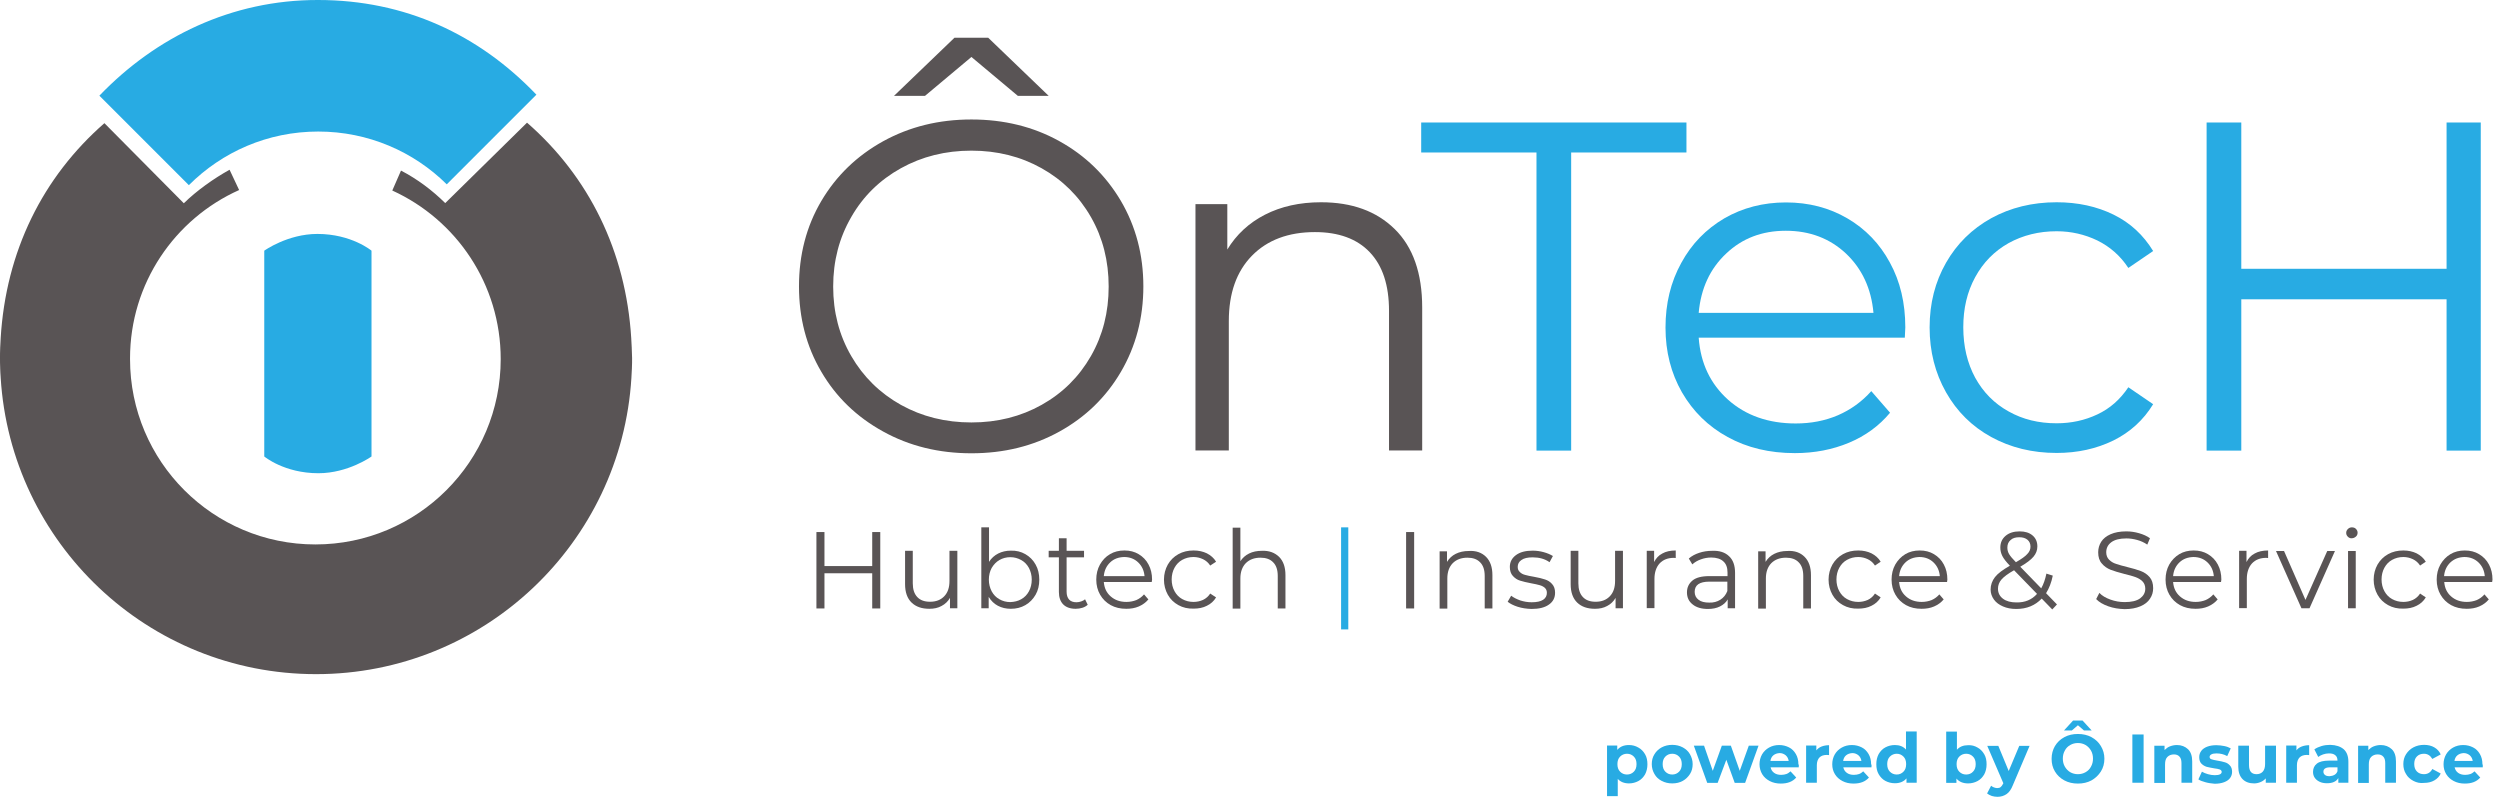 <svg width="251" height="80" viewBox="0 0 251 80" fill="none" xmlns="http://www.w3.org/2000/svg">
<path d="M31.949 13.207C36.98 13.207 41.539 15.226 44.854 18.507L53.855 9.506C48.084 3.466 40.664 5.66022e-05 31.933 5.66022e-05C23.251 -0.017 15.63 3.718 9.977 9.607L18.961 18.591C22.292 15.26 26.869 13.207 31.949 13.207Z" fill="#28ABE3"/>
<path d="M63.428 34.978C63.428 34.961 63.428 34.944 63.428 34.927C63.411 34.608 63.394 34.305 63.377 33.985V33.968C62.839 25.22 59.121 17.733 52.913 12.315L44.702 20.391C43.39 19.096 41.91 17.985 40.261 17.127L39.386 19.129C45.813 22.057 50.271 28.534 50.271 36.055C50.271 46.334 41.943 54.662 31.663 54.662C21.384 54.662 13.056 46.334 13.056 36.055C13.056 36.038 13.056 36.021 13.056 36.021C13.056 36.004 13.056 35.987 13.056 35.987C13.056 28.45 17.548 21.973 24.008 19.079L23.049 17.043C21.468 17.918 19.735 19.146 18.456 20.408L10.482 12.366C4.29 17.783 0.589 25.22 0.067 33.968V33.985C0.05 34.288 0.034 34.608 0.017 34.927C0.017 34.944 0.017 34.961 0.017 34.978C-1.54057e-06 35.297 0 35.6 0 35.92V35.954C0 36.273 -1.54057e-06 36.576 0.017 36.896C0.017 36.913 0.017 36.929 0.017 36.946C0.034 37.266 0.034 37.569 0.067 37.889V37.905C1.077 54.511 14.856 67.684 31.731 67.684C48.589 67.684 62.385 54.528 63.394 37.922V37.905C63.411 37.586 63.428 37.283 63.445 36.963C63.445 36.946 63.445 36.929 63.445 36.913C63.462 36.593 63.462 36.29 63.462 35.971V35.937C63.445 35.6 63.445 35.297 63.428 34.978Z" fill="#595455"/>
<path d="M31.865 23.487C28.871 23.487 26.532 25.169 26.532 25.169V28.736V42.263V45.83C26.532 45.83 28.534 47.512 31.966 47.512C34.961 47.512 37.3 45.83 37.3 45.83V42.263V28.736V25.169C37.3 25.169 35.297 23.487 31.865 23.487Z" fill="#28ABE3"/>
<path d="M88.665 43.323C86.006 41.859 83.937 39.857 82.456 37.317C80.959 34.776 80.219 31.916 80.219 28.753C80.219 25.59 80.959 22.73 82.456 20.189C83.954 17.649 86.023 15.647 88.665 14.183C91.323 12.719 94.267 11.996 97.531 11.996C100.795 11.996 103.739 12.719 106.347 14.166C108.971 15.613 111.024 17.615 112.538 20.173C114.036 22.73 114.793 25.59 114.793 28.753C114.793 31.916 114.036 34.776 112.538 37.334C111.041 39.891 108.971 41.893 106.347 43.34C103.722 44.787 100.795 45.51 97.531 45.51C94.267 45.51 91.306 44.787 88.665 43.323ZM104.58 40.648C106.683 39.47 108.332 37.838 109.527 35.752C110.721 33.666 111.31 31.344 111.31 28.77C111.31 26.196 110.721 23.874 109.527 21.788C108.332 19.701 106.683 18.07 104.58 16.892C102.477 15.714 100.122 15.125 97.531 15.125C94.923 15.125 92.568 15.714 90.448 16.892C88.328 18.07 86.662 19.701 85.468 21.788C84.257 23.874 83.651 26.196 83.651 28.77C83.651 31.344 84.257 33.666 85.468 35.752C86.679 37.838 88.345 39.47 90.448 40.648C92.568 41.826 94.923 42.414 97.531 42.414C100.139 42.414 102.477 41.826 104.58 40.648ZM102.191 9.624L97.531 5.72L92.871 9.624H89.758L95.832 3.786H99.213L105.287 9.624H102.191Z" fill="#595455"/>
<path d="M140.029 22.999C141.863 24.799 142.788 27.424 142.788 30.873V45.224H139.457V31.209C139.457 28.635 138.818 26.684 137.522 25.321C136.244 23.975 134.393 23.302 132.021 23.302C129.363 23.302 127.243 24.093 125.695 25.674C124.147 27.256 123.373 29.443 123.373 32.236V45.224H120.025V20.492H123.222V25.052C124.13 23.554 125.392 22.377 127.007 21.552C128.622 20.728 130.49 20.307 132.626 20.307C135.739 20.307 138.195 21.199 140.029 22.999Z" fill="#595455"/>
<path d="M154.263 15.31H142.688V12.299H169.32V15.31H157.745V45.241H154.263V15.31Z" fill="#28ABE3"/>
<path d="M191.243 33.901H170.549C170.734 36.476 171.726 38.545 173.51 40.143C175.293 41.725 177.564 42.516 180.29 42.516C181.821 42.516 183.234 42.246 184.53 41.691C185.808 41.136 186.936 40.328 187.878 39.269L189.762 41.439C188.668 42.751 187.289 43.761 185.64 44.45C183.991 45.14 182.174 45.493 180.206 45.493C177.665 45.493 175.411 44.955 173.459 43.878C171.491 42.802 169.977 41.304 168.866 39.386C167.773 37.468 167.217 35.315 167.217 32.892C167.217 30.469 167.739 28.316 168.799 26.398C169.842 24.48 171.289 22.999 173.123 21.922C174.957 20.863 177.026 20.324 179.314 20.324C181.602 20.324 183.655 20.863 185.472 21.922C187.289 22.983 188.719 24.463 189.745 26.364C190.788 28.265 191.293 30.436 191.293 32.875L191.243 33.901ZM173.308 25.456C171.693 26.97 170.767 28.955 170.549 31.412H188.096C187.878 28.972 186.952 26.987 185.337 25.456C183.722 23.942 181.703 23.168 179.297 23.168C176.908 23.168 174.923 23.925 173.308 25.456Z" fill="#28ABE3"/>
<path d="M199.924 43.878C197.989 42.818 196.475 41.321 195.381 39.386C194.288 37.451 193.733 35.281 193.733 32.875C193.733 30.452 194.288 28.299 195.381 26.381C196.475 24.463 197.989 22.982 199.924 21.905C201.859 20.846 204.046 20.307 206.485 20.307C208.622 20.307 210.523 20.728 212.206 21.552C213.888 22.377 215.2 23.605 216.176 25.203L213.686 26.902C212.879 25.674 211.836 24.766 210.574 24.143C209.312 23.537 207.949 23.218 206.485 23.218C204.702 23.218 203.087 23.622 201.657 24.412C200.227 25.22 199.116 26.347 198.309 27.828C197.501 29.308 197.114 30.974 197.114 32.858C197.114 34.776 197.518 36.459 198.309 37.922C199.116 39.386 200.227 40.513 201.657 41.304C203.087 42.111 204.685 42.498 206.485 42.498C207.966 42.498 209.329 42.196 210.574 41.607C211.836 41.018 212.862 40.109 213.686 38.881L216.176 40.581C215.2 42.179 213.871 43.39 212.172 44.231C210.473 45.056 208.588 45.476 206.485 45.476C204.046 45.476 201.859 44.938 199.924 43.878Z" fill="#28ABE3"/>
<path d="M249.068 12.299V45.241H245.636V30.049H225.026V45.241H221.543V12.299H225.026V26.986H245.636V12.299H249.068Z" fill="#28ABE3"/>
<path d="M88.379 53.417V61.089H87.571V57.556H82.776V61.089H81.969V53.417H82.776V56.833H87.571V53.417H88.379Z" fill="#595455"/>
<path d="M96.118 55.319V61.072H95.378V60.029C95.176 60.383 94.89 60.652 94.536 60.837C94.183 61.039 93.762 61.123 93.308 61.123C92.551 61.123 91.962 60.921 91.525 60.501C91.087 60.08 90.869 59.457 90.869 58.65V55.302H91.643V58.566C91.643 59.171 91.794 59.626 92.097 59.945C92.4 60.265 92.82 60.416 93.376 60.416C93.981 60.416 94.452 60.231 94.806 59.861C95.159 59.491 95.327 58.986 95.327 58.33V55.302H96.118V55.319Z" fill="#595455"/>
<path d="M102.948 55.638C103.386 55.891 103.722 56.227 103.975 56.681C104.227 57.119 104.345 57.64 104.345 58.196C104.345 58.767 104.227 59.272 103.975 59.71C103.722 60.147 103.386 60.5 102.948 60.753C102.511 61.005 102.023 61.123 101.485 61.123C100.997 61.123 100.576 61.022 100.189 60.82C99.802 60.618 99.499 60.315 99.264 59.928V61.072H98.524V52.946H99.298V56.412C99.533 56.042 99.853 55.756 100.223 55.571C100.593 55.386 101.014 55.285 101.485 55.285C102.023 55.268 102.511 55.386 102.948 55.638ZM102.528 60.164C102.864 59.979 103.117 59.71 103.302 59.373C103.487 59.037 103.588 58.633 103.588 58.196C103.588 57.758 103.487 57.371 103.302 57.018C103.117 56.681 102.864 56.412 102.528 56.227C102.191 56.042 101.838 55.941 101.434 55.941C101.031 55.941 100.66 56.042 100.341 56.227C100.021 56.412 99.769 56.681 99.567 57.018C99.382 57.354 99.281 57.758 99.281 58.196C99.281 58.633 99.382 59.02 99.567 59.373C99.752 59.71 100.004 59.979 100.341 60.164C100.66 60.349 101.031 60.45 101.434 60.45C101.838 60.433 102.208 60.349 102.528 60.164Z" fill="#595455"/>
<path d="M109.207 60.719C109.056 60.854 108.888 60.955 108.669 61.022C108.45 61.09 108.231 61.123 107.996 61.123C107.457 61.123 107.037 60.972 106.751 60.686C106.465 60.4 106.313 59.979 106.313 59.441V55.958H105.287V55.302H106.313V54.04H107.087V55.302H108.837V55.958H107.087V59.407C107.087 59.743 107.171 60.013 107.34 60.198C107.508 60.383 107.76 60.467 108.08 60.467C108.248 60.467 108.4 60.433 108.551 60.383C108.702 60.332 108.837 60.265 108.938 60.164L109.207 60.719Z" fill="#595455"/>
<path d="M115.634 58.431H110.822C110.873 59.037 111.091 59.508 111.512 59.878C111.933 60.248 112.454 60.433 113.094 60.433C113.447 60.433 113.783 60.366 114.086 60.248C114.389 60.114 114.641 59.928 114.86 59.676L115.298 60.181C115.045 60.484 114.726 60.719 114.339 60.887C113.952 61.056 113.531 61.123 113.077 61.123C112.488 61.123 111.966 61.005 111.512 60.753C111.058 60.5 110.705 60.147 110.452 59.71C110.2 59.272 110.065 58.767 110.065 58.196C110.065 57.64 110.183 57.136 110.435 56.681C110.688 56.244 111.007 55.891 111.445 55.638C111.865 55.386 112.353 55.268 112.892 55.268C113.43 55.268 113.901 55.386 114.322 55.638C114.742 55.891 115.079 56.227 115.314 56.681C115.55 57.119 115.668 57.623 115.668 58.196L115.634 58.431ZM111.462 56.463C111.091 56.816 110.873 57.27 110.822 57.842H114.911C114.86 57.27 114.641 56.816 114.271 56.463C113.901 56.109 113.43 55.924 112.858 55.924C112.303 55.941 111.832 56.109 111.462 56.463Z" fill="#595455"/>
<path d="M118.309 60.753C117.855 60.5 117.502 60.164 117.249 59.71C116.997 59.255 116.862 58.751 116.862 58.196C116.862 57.64 116.997 57.136 117.249 56.681C117.502 56.244 117.855 55.891 118.309 55.638C118.763 55.386 119.268 55.268 119.84 55.268C120.345 55.268 120.782 55.369 121.169 55.554C121.556 55.756 121.876 56.025 122.095 56.395L121.506 56.782C121.321 56.496 121.068 56.278 120.782 56.143C120.496 56.008 120.177 55.924 119.823 55.924C119.403 55.924 119.033 56.025 118.696 56.21C118.36 56.395 118.107 56.664 117.922 57.001C117.737 57.337 117.636 57.741 117.636 58.179C117.636 58.616 117.737 59.02 117.922 59.356C118.107 59.693 118.36 59.962 118.696 60.147C119.033 60.332 119.403 60.433 119.823 60.433C120.16 60.433 120.48 60.366 120.782 60.231C121.068 60.097 121.321 59.878 121.506 59.592L122.095 59.979C121.876 60.349 121.556 60.635 121.169 60.82C120.782 61.022 120.328 61.106 119.84 61.106C119.268 61.123 118.763 61.005 118.309 60.753Z" fill="#595455"/>
<path d="M128.421 55.907C128.841 56.328 129.06 56.934 129.06 57.741V61.089H128.286V57.825C128.286 57.22 128.135 56.766 127.832 56.463C127.529 56.143 127.108 55.992 126.553 55.992C125.931 55.992 125.443 56.177 125.073 56.547C124.719 56.917 124.534 57.422 124.534 58.078V61.106H123.76V52.98H124.534V56.345C124.753 56.008 125.039 55.756 125.409 55.571C125.779 55.386 126.217 55.302 126.688 55.302C127.411 55.268 127.983 55.487 128.421 55.907Z" fill="#595455"/>
<path d="M134.646 52.946H135.369V63.192H134.646V52.946Z" fill="#28ABE3"/>
<path d="M141.173 53.417H141.981V61.089H141.173V53.417Z" fill="#595455"/>
<path d="M149.199 55.907C149.619 56.328 149.838 56.934 149.838 57.741V61.089H149.064V57.825C149.064 57.22 148.913 56.766 148.61 56.463C148.307 56.143 147.886 55.992 147.331 55.992C146.709 55.992 146.221 56.177 145.851 56.547C145.497 56.917 145.312 57.422 145.312 58.078V61.106H144.538V55.352H145.279V56.412C145.497 56.059 145.783 55.79 146.153 55.605C146.524 55.42 146.961 55.319 147.466 55.319C148.189 55.268 148.778 55.487 149.199 55.907Z" fill="#595455"/>
<path d="M152.378 60.921C151.958 60.786 151.621 60.618 151.369 60.416L151.722 59.81C151.958 59.995 152.261 60.147 152.631 60.282C153.001 60.399 153.371 60.467 153.775 60.467C154.296 60.467 154.683 60.383 154.936 60.214C155.188 60.046 155.306 59.81 155.306 59.524C155.306 59.306 155.239 59.154 155.104 59.02C154.969 58.902 154.784 58.801 154.582 58.751C154.364 58.683 154.095 58.633 153.741 58.565C153.27 58.481 152.9 58.38 152.614 58.296C152.328 58.212 152.092 58.044 151.891 57.825C151.689 57.606 151.588 57.304 151.588 56.917C151.588 56.429 151.79 56.042 152.193 55.739C152.597 55.436 153.152 55.285 153.876 55.285C154.246 55.285 154.616 55.335 154.986 55.436C155.356 55.537 155.659 55.672 155.912 55.823L155.575 56.446C155.104 56.109 154.532 55.958 153.876 55.958C153.371 55.958 153.001 56.042 152.749 56.227C152.496 56.395 152.378 56.631 152.378 56.917C152.378 57.135 152.446 57.304 152.597 57.438C152.732 57.573 152.917 57.674 153.136 57.724C153.354 57.791 153.64 57.842 154.01 57.909C154.465 57.993 154.835 58.078 155.121 58.178C155.39 58.263 155.642 58.414 155.827 58.633C156.029 58.851 156.13 59.137 156.13 59.508C156.13 60.012 155.928 60.416 155.508 60.702C155.087 61.005 154.498 61.139 153.758 61.139C153.253 61.123 152.799 61.055 152.378 60.921Z" fill="#595455"/>
<path d="M162.944 55.319V61.072H162.204V60.029C162.002 60.383 161.716 60.652 161.363 60.837C161.009 61.039 160.589 61.123 160.135 61.123C159.378 61.123 158.789 60.921 158.351 60.501C157.914 60.08 157.695 59.457 157.695 58.65V55.302H158.469V58.566C158.469 59.171 158.62 59.626 158.923 59.945C159.226 60.265 159.647 60.416 160.202 60.416C160.808 60.416 161.279 60.231 161.632 59.861C161.985 59.491 162.154 58.986 162.154 58.33V55.302H162.944V55.319Z" fill="#595455"/>
<path d="M166.898 55.571C167.251 55.369 167.705 55.268 168.244 55.268V56.025L168.059 56.008C167.453 56.008 166.982 56.193 166.629 56.563C166.292 56.934 166.107 57.455 166.107 58.128V61.056H165.333V55.302H166.074V56.429C166.259 56.059 166.528 55.756 166.898 55.571Z" fill="#595455"/>
<path d="M173.594 55.84C173.998 56.21 174.2 56.766 174.2 57.506V61.072H173.459V60.181C173.291 60.484 173.022 60.719 172.685 60.887C172.349 61.056 171.945 61.14 171.474 61.14C170.835 61.14 170.313 60.988 169.943 60.685C169.556 60.383 169.371 59.979 169.371 59.474C169.371 58.986 169.556 58.599 169.909 58.297C170.263 57.994 170.835 57.842 171.609 57.842H173.443V57.489C173.443 56.984 173.308 56.614 173.022 56.362C172.753 56.109 172.332 55.975 171.811 55.975C171.44 55.975 171.087 56.042 170.768 56.16C170.431 56.278 170.145 56.446 169.909 56.664L169.556 56.076C169.842 55.823 170.195 55.638 170.599 55.504C171.003 55.369 171.44 55.302 171.895 55.302C172.618 55.268 173.19 55.453 173.594 55.84ZM172.719 60.215C173.039 60.013 173.274 59.727 173.426 59.34V58.397H171.626C170.633 58.397 170.145 58.734 170.145 59.424C170.145 59.76 170.28 60.029 170.532 60.215C170.784 60.416 171.138 60.501 171.609 60.501C172.029 60.517 172.399 60.416 172.719 60.215Z" fill="#595455"/>
<path d="M181.182 55.907C181.602 56.328 181.821 56.934 181.821 57.741V61.089H181.047V57.825C181.047 57.22 180.896 56.766 180.593 56.463C180.29 56.143 179.87 55.992 179.314 55.992C178.692 55.992 178.204 56.177 177.834 56.547C177.48 56.917 177.295 57.422 177.295 58.078V61.106H176.521V55.352H177.262V56.412C177.48 56.059 177.766 55.79 178.137 55.605C178.507 55.42 178.944 55.319 179.449 55.319C180.189 55.268 180.761 55.487 181.182 55.907Z" fill="#595455"/>
<path d="M185.035 60.753C184.58 60.5 184.227 60.164 183.975 59.71C183.722 59.255 183.588 58.751 183.588 58.196C183.588 57.64 183.722 57.136 183.975 56.681C184.227 56.244 184.58 55.891 185.035 55.638C185.489 55.386 185.994 55.268 186.566 55.268C187.07 55.268 187.508 55.369 187.895 55.554C188.282 55.756 188.601 56.025 188.82 56.395L188.248 56.782C188.063 56.496 187.811 56.278 187.525 56.143C187.239 56.008 186.919 55.924 186.566 55.924C186.145 55.924 185.775 56.025 185.438 56.21C185.102 56.395 184.85 56.664 184.665 57.001C184.479 57.337 184.379 57.741 184.379 58.179C184.379 58.616 184.479 59.02 184.665 59.356C184.85 59.693 185.102 59.962 185.438 60.147C185.775 60.332 186.145 60.433 186.566 60.433C186.902 60.433 187.222 60.366 187.525 60.231C187.811 60.097 188.063 59.878 188.248 59.592L188.82 59.979C188.601 60.349 188.282 60.635 187.895 60.82C187.508 61.022 187.054 61.106 186.566 61.106C185.994 61.123 185.489 61.005 185.035 60.753Z" fill="#595455"/>
<path d="M195.483 58.431H190.671C190.721 59.037 190.94 59.508 191.361 59.878C191.781 60.248 192.303 60.433 192.942 60.433C193.295 60.433 193.632 60.366 193.935 60.248C194.238 60.114 194.49 59.928 194.709 59.676L195.146 60.181C194.894 60.484 194.574 60.719 194.187 60.887C193.8 61.056 193.38 61.123 192.925 61.123C192.336 61.123 191.815 61.005 191.361 60.753C190.906 60.5 190.553 60.147 190.301 59.71C190.048 59.272 189.914 58.767 189.914 58.196C189.914 57.64 190.031 57.136 190.284 56.681C190.536 56.244 190.873 55.891 191.293 55.638C191.714 55.386 192.202 55.268 192.74 55.268C193.279 55.268 193.75 55.386 194.17 55.638C194.591 55.891 194.927 56.227 195.163 56.681C195.398 57.119 195.516 57.623 195.516 58.196L195.483 58.431ZM191.31 56.463C190.94 56.816 190.721 57.27 190.671 57.842H194.759C194.709 57.27 194.49 56.816 194.12 56.463C193.75 56.109 193.279 55.924 192.707 55.924C192.151 55.941 191.68 56.109 191.31 56.463Z" fill="#595455"/>
<path d="M206.048 61.19L204.988 60.097C204.332 60.786 203.491 61.14 202.431 61.14C201.926 61.14 201.489 61.056 201.102 60.887C200.715 60.719 200.412 60.501 200.193 60.198C199.975 59.895 199.857 59.558 199.857 59.188C199.857 58.734 200.008 58.313 200.294 57.943C200.58 57.573 201.085 57.203 201.792 56.799C201.422 56.412 201.169 56.093 201.035 55.823C200.9 55.554 200.833 55.268 200.833 54.982C200.833 54.494 201.001 54.107 201.354 53.804C201.708 53.502 202.179 53.35 202.768 53.35C203.323 53.35 203.743 53.485 204.063 53.754C204.383 54.023 204.551 54.393 204.551 54.864C204.551 55.251 204.416 55.588 204.164 55.891C203.912 56.193 203.474 56.53 202.835 56.9L204.938 59.07C205.173 58.65 205.342 58.162 205.459 57.59L206.099 57.792C205.964 58.481 205.729 59.07 205.426 59.558L206.519 60.685L206.048 61.19ZM204.517 59.626L202.212 57.253C201.607 57.59 201.186 57.91 200.951 58.179C200.715 58.448 200.597 58.767 200.597 59.104C200.597 59.525 200.765 59.861 201.102 60.114C201.438 60.366 201.893 60.484 202.448 60.484C203.306 60.501 203.996 60.214 204.517 59.626ZM201.859 54.225C201.64 54.41 201.539 54.662 201.539 54.982C201.539 55.201 201.59 55.419 201.708 55.621C201.825 55.823 202.061 56.109 202.397 56.446C202.953 56.126 203.34 55.857 203.541 55.621C203.76 55.403 203.861 55.15 203.861 54.881C203.861 54.595 203.76 54.36 203.558 54.191C203.356 54.023 203.087 53.939 202.734 53.939C202.364 53.939 202.061 54.023 201.859 54.225Z" fill="#595455"/>
<path d="M211.668 60.871C211.146 60.685 210.742 60.45 210.456 60.147L210.776 59.525C211.045 59.811 211.415 60.029 211.886 60.198C212.341 60.366 212.829 60.45 213.316 60.45C214.006 60.45 214.511 60.332 214.864 60.08C215.201 59.828 215.386 59.508 215.386 59.104C215.386 58.801 215.285 58.549 215.1 58.364C214.915 58.179 214.679 58.044 214.41 57.943C214.141 57.842 213.771 57.741 213.283 57.623C212.711 57.472 212.24 57.337 211.903 57.203C211.567 57.068 211.264 56.866 211.028 56.58C210.776 56.311 210.658 55.924 210.658 55.453C210.658 55.066 210.759 54.713 210.961 54.393C211.163 54.074 211.483 53.821 211.903 53.636C212.324 53.451 212.845 53.35 213.485 53.35C213.922 53.35 214.36 53.417 214.763 53.535C215.184 53.653 215.554 53.821 215.857 54.04L215.588 54.679C215.268 54.461 214.932 54.309 214.561 54.208C214.191 54.107 213.838 54.057 213.485 54.057C212.812 54.057 212.307 54.191 211.97 54.444C211.634 54.696 211.466 55.032 211.466 55.453C211.466 55.756 211.567 56.008 211.752 56.193C211.937 56.379 212.172 56.53 212.458 56.614C212.744 56.715 213.115 56.816 213.586 56.934C214.141 57.068 214.595 57.203 214.948 57.337C215.302 57.472 215.588 57.674 215.823 57.943C216.059 58.212 216.177 58.583 216.177 59.054C216.177 59.441 216.076 59.794 215.857 60.114C215.655 60.433 215.335 60.685 214.898 60.871C214.461 61.056 213.939 61.157 213.316 61.157C212.728 61.14 212.189 61.056 211.668 60.871Z" fill="#595455"/>
<path d="M222.99 58.431H218.179C218.229 59.037 218.448 59.508 218.869 59.878C219.289 60.248 219.811 60.433 220.45 60.433C220.803 60.433 221.14 60.366 221.443 60.248C221.746 60.114 221.998 59.928 222.217 59.676L222.654 60.181C222.402 60.484 222.082 60.719 221.695 60.887C221.308 61.056 220.887 61.123 220.433 61.123C219.844 61.123 219.323 61.005 218.869 60.753C218.414 60.5 218.061 60.147 217.809 59.71C217.556 59.272 217.422 58.767 217.422 58.196C217.422 57.64 217.539 57.136 217.792 56.681C218.044 56.244 218.381 55.891 218.801 55.638C219.222 55.386 219.71 55.268 220.248 55.268C220.786 55.268 221.258 55.386 221.678 55.638C222.099 55.891 222.435 56.227 222.671 56.681C222.906 57.119 223.024 57.623 223.024 58.196L222.99 58.431ZM218.818 56.463C218.448 56.816 218.229 57.27 218.179 57.842H222.267C222.217 57.27 221.998 56.816 221.628 56.463C221.258 56.109 220.787 55.924 220.214 55.924C219.659 55.941 219.188 56.109 218.818 56.463Z" fill="#595455"/>
<path d="M226.372 55.571C226.725 55.369 227.18 55.268 227.718 55.268V56.025L227.533 56.008C226.927 56.008 226.456 56.193 226.103 56.563C225.766 56.934 225.581 57.455 225.581 58.128V61.056H224.807V55.302H225.548V56.429C225.733 56.059 226.002 55.756 226.372 55.571Z" fill="#595455"/>
<path d="M234.431 55.318L231.874 61.072H231.066L228.509 55.318H229.316L231.47 60.231L233.657 55.318H234.431Z" fill="#595455"/>
<path d="M235.726 53.889C235.609 53.771 235.558 53.653 235.558 53.502C235.558 53.35 235.609 53.232 235.726 53.114C235.844 52.997 235.979 52.946 236.13 52.946C236.299 52.946 236.433 52.997 236.534 53.098C236.635 53.199 236.702 53.333 236.702 53.468C236.702 53.636 236.652 53.771 236.534 53.872C236.416 53.973 236.282 54.04 236.13 54.04C235.979 54.057 235.844 54.006 235.726 53.889ZM235.743 55.319H236.517V61.072H235.743V55.319Z" fill="#595455"/>
<path d="M239.764 60.753C239.31 60.5 238.957 60.164 238.704 59.71C238.452 59.255 238.317 58.751 238.317 58.196C238.317 57.64 238.452 57.136 238.704 56.681C238.957 56.244 239.31 55.891 239.764 55.638C240.219 55.386 240.723 55.268 241.295 55.268C241.8 55.268 242.237 55.369 242.624 55.554C243.011 55.756 243.331 56.025 243.55 56.395L242.978 56.782C242.793 56.496 242.54 56.278 242.254 56.143C241.968 56.008 241.649 55.924 241.295 55.924C240.875 55.924 240.505 56.025 240.168 56.21C239.832 56.395 239.579 56.664 239.394 57.001C239.209 57.337 239.108 57.741 239.108 58.179C239.108 58.616 239.209 59.02 239.394 59.356C239.579 59.693 239.832 59.962 240.168 60.147C240.505 60.332 240.875 60.433 241.295 60.433C241.632 60.433 241.951 60.366 242.254 60.231C242.54 60.097 242.793 59.878 242.978 59.592L243.55 59.979C243.331 60.349 243.011 60.635 242.624 60.82C242.237 61.022 241.783 61.106 241.295 61.106C240.723 61.123 240.219 61.005 239.764 60.753Z" fill="#595455"/>
<path d="M250.212 58.431H245.401C245.451 59.037 245.67 59.508 246.09 59.878C246.511 60.248 247.032 60.433 247.672 60.433C248.025 60.433 248.362 60.366 248.664 60.248C248.967 60.114 249.22 59.928 249.438 59.676L249.876 60.181C249.623 60.484 249.304 60.719 248.917 60.887C248.53 61.056 248.109 61.123 247.655 61.123C247.066 61.123 246.545 61.005 246.09 60.753C245.636 60.5 245.283 60.147 245.03 59.71C244.778 59.272 244.643 58.767 244.643 58.196C244.643 57.64 244.761 57.136 245.014 56.681C245.266 56.244 245.602 55.891 246.023 55.638C246.444 55.386 246.932 55.268 247.47 55.268C248.008 55.268 248.479 55.386 248.9 55.638C249.321 55.891 249.657 56.227 249.893 56.681C250.128 57.119 250.246 57.623 250.246 58.196L250.212 58.431ZM246.023 56.463C245.653 56.816 245.434 57.27 245.384 57.842H249.472C249.422 57.27 249.203 56.816 248.833 56.463C248.463 56.109 247.991 55.924 247.419 55.924C246.864 55.941 246.41 56.109 246.023 56.463Z" fill="#595455"/>
<path d="M164.492 75.054C164.778 75.205 164.997 75.441 165.165 75.727C165.333 76.013 165.401 76.349 165.401 76.736C165.401 77.123 165.317 77.46 165.165 77.746C164.997 78.032 164.778 78.267 164.492 78.418C164.206 78.57 163.886 78.654 163.55 78.654C163.079 78.654 162.692 78.503 162.423 78.2V79.933H161.346V74.852H162.372V75.289C162.641 74.969 163.028 74.801 163.55 74.801C163.886 74.801 164.206 74.885 164.492 75.054ZM164.038 77.476C164.223 77.291 164.307 77.039 164.307 76.719C164.307 76.4 164.223 76.147 164.038 75.962C163.853 75.777 163.634 75.676 163.348 75.676C163.079 75.676 162.843 75.777 162.658 75.962C162.473 76.147 162.389 76.4 162.389 76.719C162.389 77.039 162.473 77.291 162.658 77.476C162.843 77.661 163.062 77.762 163.348 77.762C163.634 77.762 163.853 77.661 164.038 77.476Z" fill="#28ABE3"/>
<path d="M166.831 78.401C166.511 78.233 166.275 78.014 166.107 77.712C165.939 77.426 165.838 77.089 165.838 76.719C165.838 76.349 165.922 76.012 166.107 75.726C166.275 75.44 166.528 75.205 166.831 75.037C167.15 74.868 167.504 74.784 167.891 74.784C168.278 74.784 168.631 74.868 168.951 75.037C169.253 75.205 169.506 75.424 169.674 75.726C169.842 76.029 169.943 76.349 169.943 76.719C169.943 77.089 169.859 77.426 169.674 77.712C169.489 77.998 169.253 78.233 168.951 78.401C168.648 78.57 168.294 78.654 167.891 78.654C167.504 78.654 167.15 78.57 166.831 78.401ZM168.58 77.476C168.765 77.291 168.85 77.039 168.85 76.719C168.85 76.399 168.765 76.147 168.58 75.962C168.395 75.777 168.177 75.676 167.891 75.676C167.605 75.676 167.386 75.777 167.201 75.962C167.016 76.147 166.932 76.399 166.932 76.719C166.932 77.039 167.016 77.291 167.201 77.476C167.386 77.661 167.605 77.762 167.891 77.762C168.177 77.762 168.395 77.661 168.58 77.476Z" fill="#28ABE3"/>
<path d="M176.555 74.868L175.209 78.603H174.166L173.325 76.281L172.45 78.603H171.407L170.061 74.868H171.087L171.962 77.392L172.871 74.868H173.779L174.671 77.392L175.579 74.868H176.555Z" fill="#28ABE3"/>
<path d="M180.593 77.039H177.767C177.817 77.275 177.935 77.46 178.12 77.594C178.305 77.729 178.54 77.796 178.826 77.796C179.028 77.796 179.197 77.762 179.348 77.712C179.499 77.661 179.634 77.561 179.769 77.443L180.341 78.065C179.987 78.469 179.483 78.671 178.793 78.671C178.372 78.671 178.002 78.587 177.682 78.418C177.363 78.25 177.11 78.032 176.925 77.729C176.757 77.443 176.656 77.106 176.656 76.736C176.656 76.366 176.74 76.046 176.908 75.743C177.077 75.457 177.312 75.222 177.615 75.054C177.918 74.885 178.254 74.801 178.625 74.801C178.995 74.801 179.314 74.885 179.617 75.037C179.92 75.188 180.139 75.424 180.307 75.71C180.475 75.996 180.559 76.349 180.559 76.736C180.61 76.753 180.61 76.854 180.593 77.039ZM178.053 75.828C177.884 75.962 177.783 76.164 177.75 76.4H179.584C179.55 76.164 179.449 75.979 179.281 75.828C179.112 75.693 178.911 75.609 178.675 75.609C178.423 75.626 178.221 75.693 178.053 75.828Z" fill="#28ABE3"/>
<path d="M182.881 74.953C183.1 74.868 183.352 74.818 183.638 74.818V75.811C183.52 75.794 183.436 75.794 183.403 75.794C183.1 75.794 182.847 75.878 182.679 76.046C182.511 76.214 182.41 76.484 182.41 76.82V78.587H181.333V74.852H182.36V75.339C182.494 75.171 182.662 75.037 182.881 74.953Z" fill="#28ABE3"/>
<path d="M187.895 77.039H185.068C185.119 77.275 185.237 77.46 185.422 77.594C185.607 77.729 185.842 77.796 186.128 77.796C186.33 77.796 186.498 77.762 186.65 77.712C186.801 77.661 186.936 77.561 187.07 77.443L187.642 78.065C187.289 78.469 186.784 78.671 186.095 78.671C185.674 78.671 185.304 78.587 184.984 78.418C184.665 78.25 184.412 78.032 184.227 77.729C184.042 77.426 183.958 77.106 183.958 76.736C183.958 76.366 184.042 76.046 184.21 75.743C184.378 75.457 184.614 75.222 184.917 75.054C185.22 74.885 185.556 74.801 185.926 74.801C186.296 74.801 186.616 74.885 186.919 75.037C187.222 75.188 187.441 75.424 187.609 75.71C187.777 75.996 187.861 76.349 187.861 76.736C187.912 76.753 187.912 76.854 187.895 77.039ZM185.354 75.828C185.186 75.962 185.085 76.164 185.051 76.4H186.885C186.852 76.164 186.751 75.979 186.582 75.828C186.414 75.693 186.212 75.609 185.977 75.609C185.724 75.626 185.523 75.693 185.354 75.828Z" fill="#28ABE3"/>
<path d="M192.437 73.455V78.587H191.411V78.149C191.142 78.469 190.755 78.637 190.25 78.637C189.897 78.637 189.577 78.553 189.291 78.402C189.005 78.25 188.786 78.015 188.618 77.729C188.45 77.443 188.383 77.106 188.383 76.719C188.383 76.332 188.467 75.996 188.618 75.71C188.786 75.424 189.005 75.188 189.291 75.037C189.577 74.885 189.897 74.801 190.25 74.801C190.721 74.801 191.091 74.953 191.361 75.255V73.439H192.437V73.455ZM191.108 77.476C191.293 77.291 191.377 77.039 191.377 76.719C191.377 76.4 191.293 76.147 191.108 75.962C190.923 75.777 190.704 75.676 190.435 75.676C190.166 75.676 189.931 75.777 189.745 75.962C189.56 76.147 189.476 76.4 189.476 76.719C189.476 77.039 189.56 77.291 189.745 77.476C189.931 77.661 190.149 77.762 190.435 77.762C190.704 77.762 190.923 77.661 191.108 77.476Z" fill="#28ABE3"/>
<path d="M198.545 75.053C198.831 75.205 199.049 75.44 199.218 75.726C199.386 76.012 199.453 76.349 199.453 76.736C199.453 77.123 199.369 77.459 199.218 77.745C199.049 78.031 198.831 78.267 198.545 78.418C198.259 78.57 197.939 78.654 197.602 78.654C197.081 78.654 196.694 78.486 196.425 78.166V78.603H195.398V73.455H196.475V75.272C196.744 74.969 197.115 74.818 197.602 74.818C197.956 74.801 198.259 74.885 198.545 75.053ZM198.09 77.476C198.275 77.291 198.36 77.039 198.36 76.719C198.36 76.399 198.275 76.147 198.09 75.962C197.905 75.777 197.687 75.676 197.401 75.676C197.131 75.676 196.896 75.777 196.711 75.962C196.526 76.147 196.442 76.399 196.442 76.719C196.442 77.039 196.526 77.291 196.711 77.476C196.896 77.661 197.115 77.762 197.401 77.762C197.687 77.762 197.922 77.661 198.09 77.476Z" fill="#28ABE3"/>
<path d="M203.777 74.868L202.095 78.822C201.926 79.259 201.708 79.562 201.455 79.73C201.203 79.899 200.9 80 200.547 80C200.345 80 200.16 79.966 199.975 79.915C199.79 79.848 199.638 79.764 199.504 79.663L199.907 78.889C199.992 78.957 200.093 79.024 200.193 79.057C200.294 79.091 200.412 79.125 200.513 79.125C200.665 79.125 200.782 79.091 200.866 79.024C200.951 78.957 201.035 78.839 201.119 78.671L201.136 78.637L199.52 74.885H200.631L201.674 77.409L202.734 74.885H203.777V74.868Z" fill="#28ABE3"/>
<path d="M207.26 78.351C206.856 78.132 206.536 77.829 206.317 77.459C206.082 77.072 205.981 76.652 205.981 76.181C205.981 75.71 206.099 75.272 206.317 74.902C206.553 74.515 206.856 74.229 207.26 74.01C207.663 73.792 208.118 73.691 208.622 73.691C209.127 73.691 209.581 73.792 209.985 74.01C210.389 74.229 210.709 74.532 210.927 74.902C211.163 75.289 211.281 75.71 211.281 76.181C211.281 76.652 211.163 77.089 210.927 77.459C210.692 77.829 210.372 78.132 209.985 78.351C209.581 78.57 209.127 78.671 208.622 78.671C208.118 78.671 207.663 78.57 207.26 78.351ZM209.396 77.527C209.632 77.392 209.817 77.207 209.935 76.971C210.069 76.736 210.137 76.467 210.137 76.164C210.137 75.861 210.069 75.592 209.935 75.356C209.8 75.121 209.615 74.936 209.396 74.801C209.161 74.666 208.908 74.599 208.622 74.599C208.336 74.599 208.084 74.666 207.848 74.801C207.613 74.936 207.428 75.121 207.31 75.356C207.175 75.592 207.108 75.861 207.108 76.164C207.108 76.467 207.175 76.736 207.31 76.971C207.445 77.207 207.63 77.392 207.848 77.527C208.084 77.661 208.336 77.728 208.622 77.728C208.908 77.728 209.161 77.661 209.396 77.527ZM209.228 73.337L208.622 72.816L208.017 73.337H207.226L208.134 72.345H209.093L210.002 73.337H209.228Z" fill="#28ABE3"/>
<path d="M214.09 73.741H215.218V78.587H214.09V73.741Z" fill="#28ABE3"/>
<path d="M219.676 75.222C219.962 75.491 220.097 75.912 220.097 76.45V78.587H219.02V76.618C219.02 76.316 218.953 76.097 218.818 75.962C218.683 75.811 218.498 75.743 218.263 75.743C217.994 75.743 217.775 75.828 217.607 75.996C217.438 76.164 217.371 76.416 217.371 76.753V78.604H216.294V74.869H217.321V75.306C217.472 75.155 217.64 75.02 217.859 74.936C218.078 74.852 218.313 74.801 218.566 74.801C219.02 74.801 219.39 74.953 219.676 75.222Z" fill="#28ABE3"/>
<path d="M221.426 78.536C221.123 78.452 220.887 78.368 220.719 78.25L221.072 77.476C221.241 77.577 221.443 77.661 221.678 77.728C221.914 77.796 222.149 77.829 222.368 77.829C222.822 77.829 223.058 77.712 223.058 77.493C223.058 77.392 222.99 77.308 222.873 77.257C222.755 77.207 222.553 77.173 222.301 77.14C221.998 77.089 221.745 77.039 221.544 76.988C221.342 76.921 221.173 76.82 221.022 76.669C220.871 76.517 220.803 76.298 220.803 76.012C220.803 75.777 220.871 75.575 221.005 75.39C221.14 75.205 221.342 75.07 221.594 74.969C221.863 74.868 222.166 74.818 222.519 74.818C222.789 74.818 223.041 74.852 223.31 74.902C223.579 74.953 223.781 75.037 223.966 75.138L223.613 75.912C223.276 75.726 222.923 75.642 222.536 75.642C222.301 75.642 222.132 75.676 222.015 75.743C221.897 75.811 221.846 75.895 221.846 75.996C221.846 76.113 221.914 76.198 222.031 76.231C222.149 76.282 222.351 76.315 222.62 76.366C222.923 76.416 223.175 76.467 223.377 76.534C223.579 76.584 223.748 76.702 223.882 76.854C224.034 77.005 224.101 77.224 224.101 77.493C224.101 77.728 224.034 77.93 223.899 78.115C223.764 78.3 223.562 78.435 223.293 78.536C223.024 78.637 222.704 78.688 222.351 78.688C222.015 78.654 221.712 78.62 221.426 78.536Z" fill="#28ABE3"/>
<path d="M228.509 74.868V78.586H227.483V78.149C227.331 78.317 227.163 78.435 226.961 78.519C226.759 78.603 226.54 78.654 226.322 78.654C225.834 78.654 225.447 78.519 225.161 78.233C224.875 77.947 224.723 77.526 224.723 76.971V74.868H225.8V76.82C225.8 77.425 226.052 77.728 226.557 77.728C226.81 77.728 227.028 77.644 227.18 77.476C227.331 77.308 227.415 77.055 227.415 76.719V74.868H228.509Z" fill="#28ABE3"/>
<path d="M231.083 74.953C231.302 74.868 231.554 74.818 231.84 74.818V75.811C231.722 75.794 231.638 75.794 231.605 75.794C231.302 75.794 231.049 75.878 230.881 76.046C230.713 76.214 230.612 76.484 230.612 76.82V78.587H229.535V74.852H230.561V75.339C230.679 75.171 230.864 75.037 231.083 74.953Z" fill="#28ABE3"/>
<path d="M235.306 75.222C235.609 75.491 235.777 75.911 235.777 76.467V78.587H234.768V78.115C234.566 78.469 234.179 78.637 233.623 78.637C233.337 78.637 233.085 78.587 232.883 78.486C232.664 78.385 232.513 78.25 232.395 78.082C232.278 77.913 232.227 77.712 232.227 77.493C232.227 77.14 232.362 76.87 232.614 76.668C232.866 76.467 233.287 76.366 233.825 76.366H234.683C234.683 76.13 234.616 75.945 234.465 75.827C234.313 75.693 234.111 75.642 233.825 75.642C233.623 75.642 233.438 75.676 233.237 75.743C233.051 75.811 232.883 75.895 232.749 75.996L232.362 75.238C232.564 75.087 232.816 74.986 233.085 74.902C233.371 74.818 233.657 74.784 233.96 74.784C234.549 74.801 234.986 74.952 235.306 75.222ZM234.381 77.796C234.532 77.712 234.633 77.577 234.683 77.426V77.039H233.943C233.506 77.039 233.27 77.19 233.27 77.476C233.27 77.611 233.321 77.728 233.438 77.813C233.539 77.897 233.691 77.93 233.893 77.93C234.078 77.913 234.229 77.88 234.381 77.796Z" fill="#28ABE3"/>
<path d="M240.135 75.222C240.421 75.491 240.555 75.912 240.555 76.45V78.587H239.478V76.618C239.478 76.316 239.411 76.097 239.276 75.962C239.142 75.811 238.957 75.743 238.721 75.743C238.452 75.743 238.233 75.828 238.065 75.996C237.897 76.164 237.83 76.416 237.83 76.753V78.604H236.753V74.869H237.779V75.306C237.931 75.155 238.099 75.02 238.317 74.936C238.536 74.852 238.772 74.801 239.024 74.801C239.478 74.801 239.848 74.953 240.135 75.222Z" fill="#28ABE3"/>
<path d="M242.305 78.401C241.985 78.233 241.733 78.014 241.565 77.712C241.38 77.426 241.295 77.089 241.295 76.719C241.295 76.349 241.38 76.012 241.565 75.726C241.75 75.44 241.985 75.205 242.305 75.037C242.625 74.868 242.978 74.784 243.382 74.784C243.769 74.784 244.122 74.868 244.408 75.037C244.694 75.205 244.913 75.44 245.047 75.743L244.206 76.197C244.004 75.861 243.735 75.676 243.365 75.676C243.079 75.676 242.843 75.76 242.658 75.945C242.473 76.13 242.389 76.382 242.389 76.702C242.389 77.022 242.473 77.274 242.658 77.459C242.843 77.644 243.079 77.728 243.365 77.728C243.735 77.728 244.021 77.56 244.206 77.207L245.047 77.661C244.913 77.964 244.694 78.183 244.408 78.351C244.122 78.519 243.769 78.603 243.382 78.603C242.978 78.654 242.625 78.57 242.305 78.401Z" fill="#28ABE3"/>
<path d="M249.27 77.039H246.444C246.494 77.275 246.612 77.46 246.797 77.594C246.982 77.729 247.218 77.796 247.504 77.796C247.705 77.796 247.874 77.762 248.025 77.712C248.177 77.661 248.311 77.561 248.446 77.443L249.018 78.065C248.664 78.469 248.16 78.671 247.47 78.671C247.049 78.671 246.679 78.587 246.36 78.418C246.04 78.25 245.788 78.032 245.602 77.729C245.417 77.426 245.333 77.106 245.333 76.736C245.333 76.366 245.417 76.046 245.586 75.743C245.754 75.457 245.989 75.222 246.292 75.054C246.595 74.885 246.932 74.801 247.302 74.801C247.672 74.801 247.991 74.885 248.294 75.037C248.597 75.188 248.816 75.424 248.984 75.71C249.152 75.996 249.236 76.349 249.236 76.736C249.287 76.753 249.27 76.854 249.27 77.039ZM246.73 75.828C246.561 75.962 246.46 76.164 246.427 76.4H248.261C248.227 76.164 248.126 75.979 247.958 75.828C247.79 75.693 247.588 75.609 247.352 75.609C247.1 75.626 246.898 75.693 246.73 75.828Z" fill="#28ABE3"/>
</svg>
